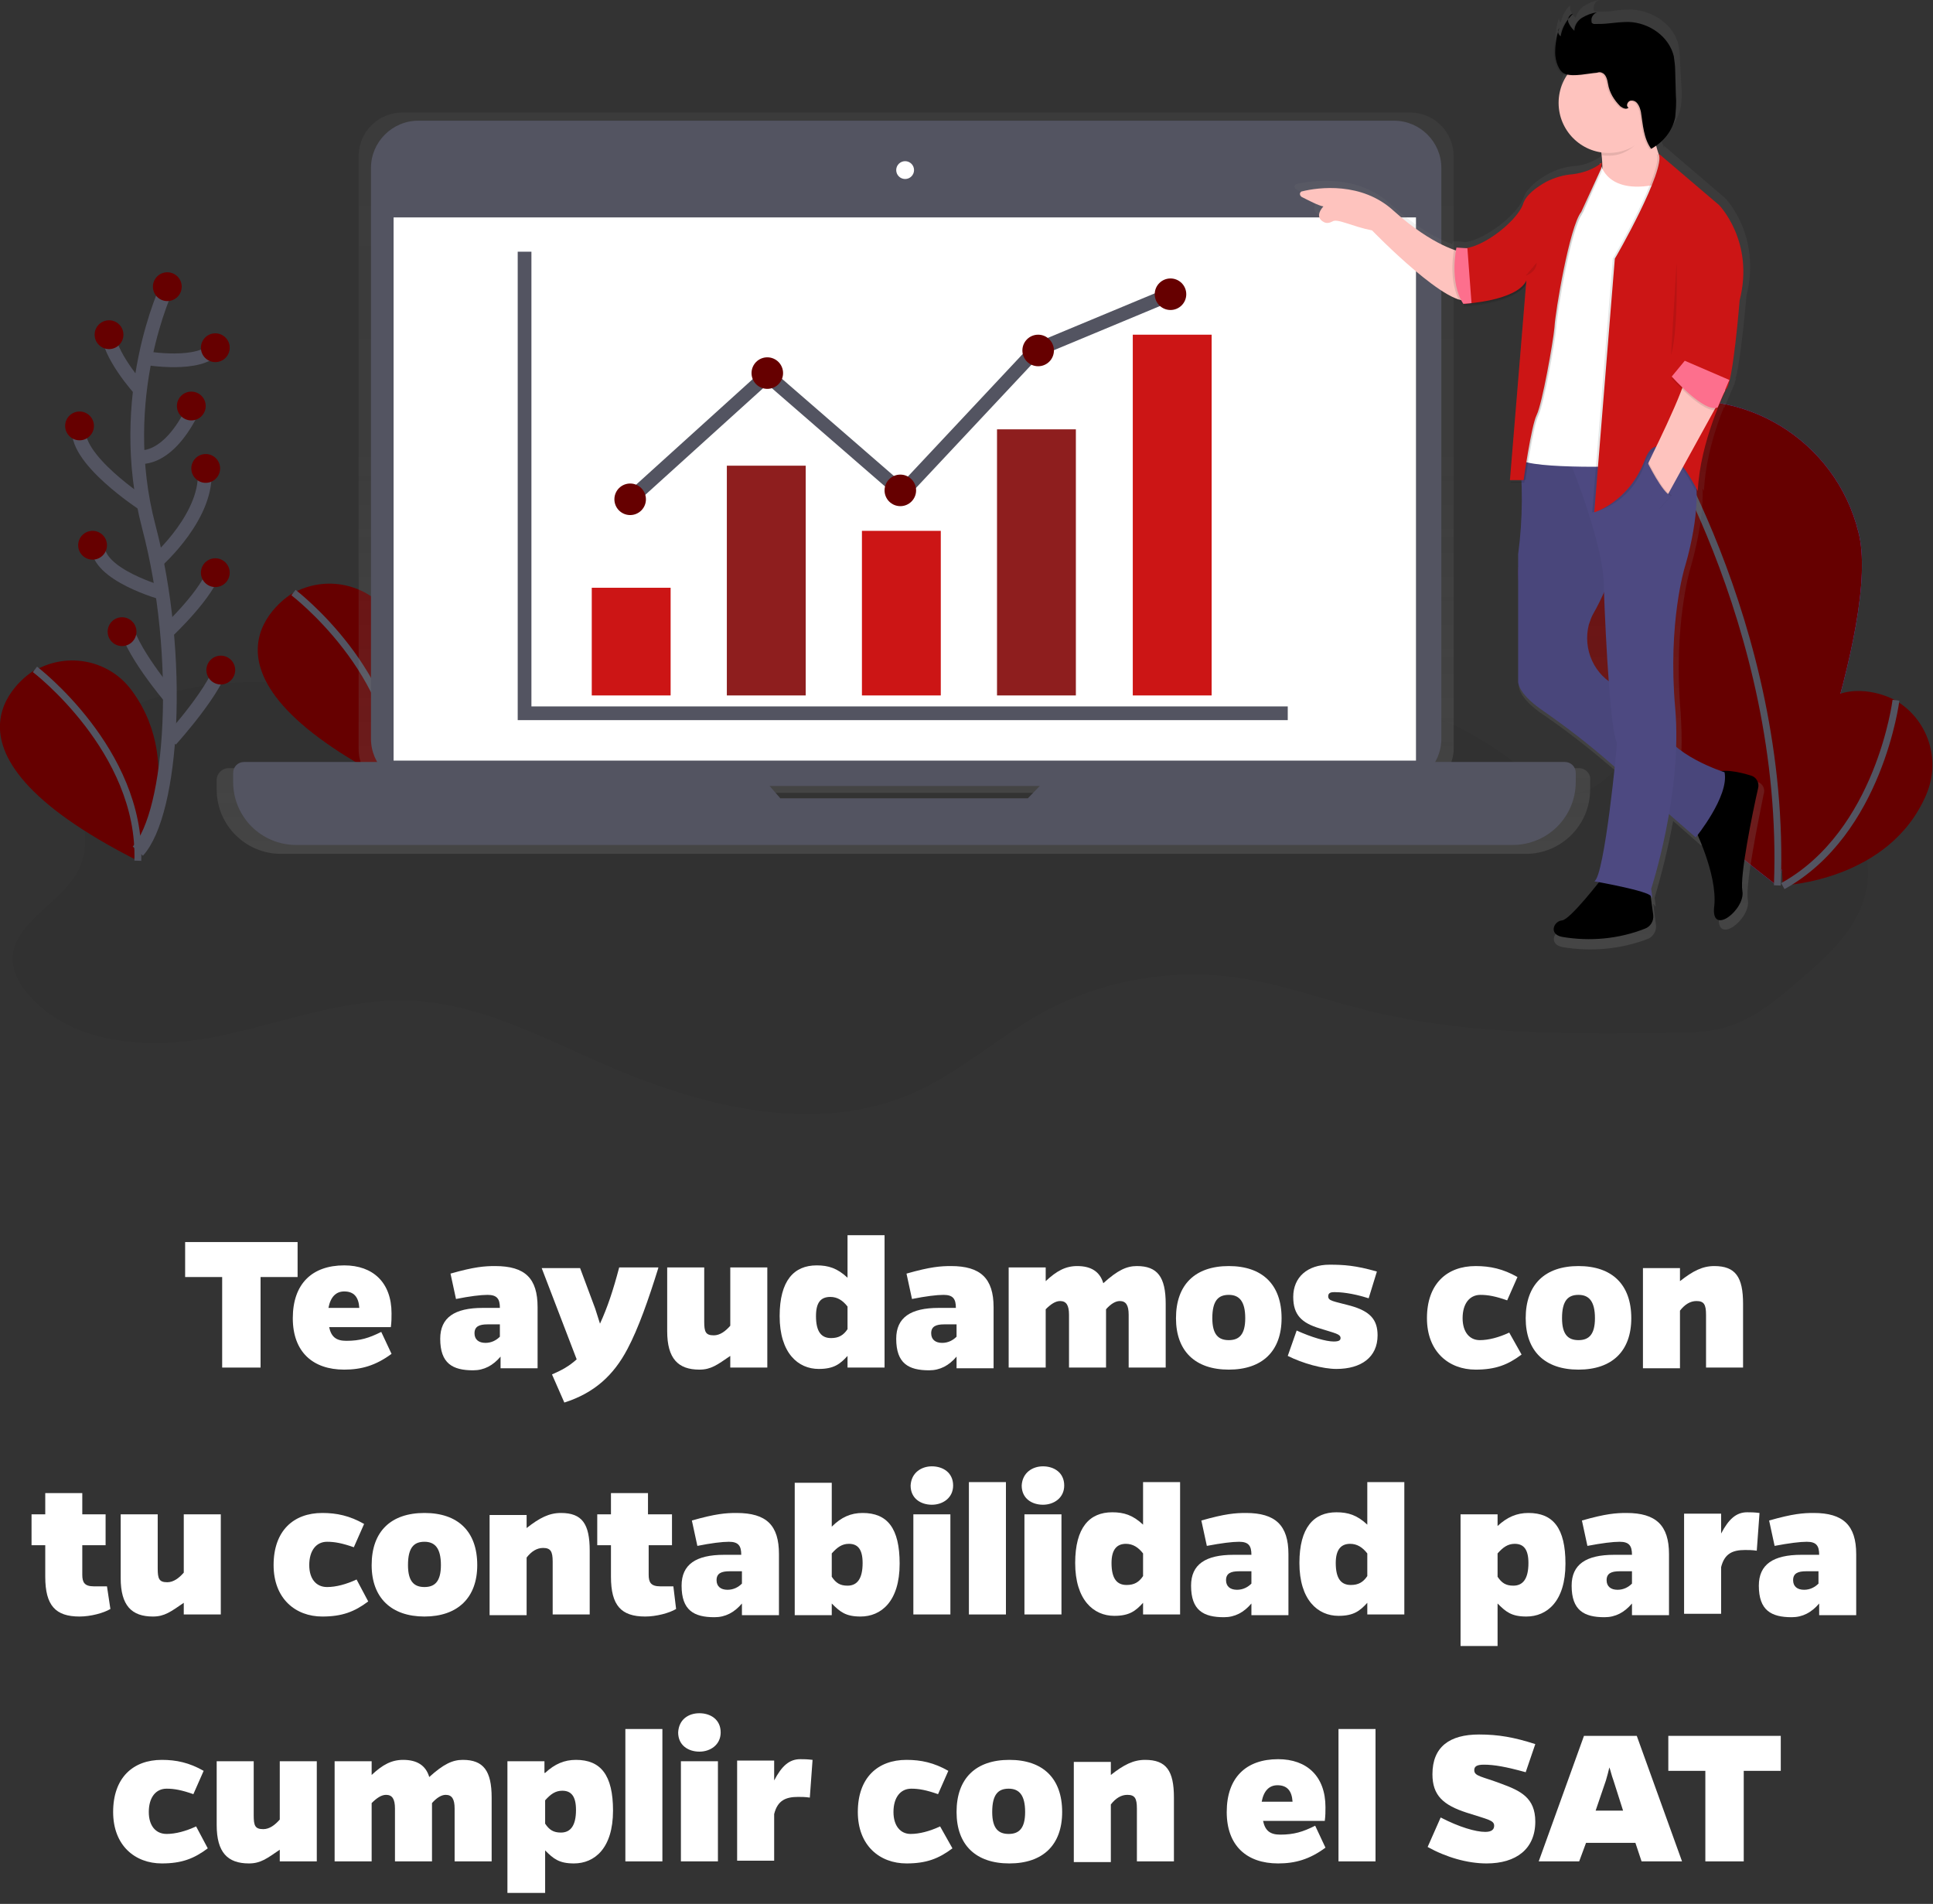 <?xml version="1.0" encoding="utf-8"?>
<!-- Generator: Adobe Illustrator 22.0.1, SVG Export Plug-In . SVG Version: 6.00 Build 0)  -->
<svg version="1.1" id="Layer_1" xmlns="http://www.w3.org/2000/svg" xmlns:xlink="http://www.w3.org/1999/xlink" x="0px" y="0px"
	 viewBox="0 0 281.9 277.6" style="enable-background:new 0 0 281.9 277.6;" xml:space="preserve">
<rect x="0" y="0" width="281.9" height="277.6" fill="#333333" stroke="none"/>
<style type="text/css">
	.st0{fill:#FFFFFF;}
	.st1{opacity:5.000000e-02;enable-background:new    ;}
	.st2{fill:#660000;}
	.st3{fill:none;stroke:#535461;stroke-miterlimit:10;}
	.st4{fill:#6C63FF;}
	.st5{fill:url(#SVGID_1_);}
	.st6{fill:#535461;}
	.st7{fill:none;stroke:#535461;stroke-width:2;stroke-miterlimit:10;}
	.st8{fill:#CC1515;}
	.st9{fill:#8E1E1E;}
	.st10{fill:url(#SVGID_2_);}
	.st11{fill:#FEC3BE;}
	.st12{fill:#4D4981;}
	.st13{opacity:0.1;enable-background:new    ;}
	.st14{fill:#FD6F8D;}
</style>
<g>
	<path class="st0" d="M38,186.2v13.2h-5.6v-13.2H27v-5.1h16.4v5.1H38z"/>
	<path class="st0" d="M57.1,197.4c-2.3,1.7-4.4,2.3-6.9,2.3c-4.6,0-7.5-2.6-7.5-7.5c0-5,2.8-7.7,7.5-7.7c4.2,0,6.9,2.5,6.9,7
		c0,0.7,0,1.2-0.1,2h-9c0.3,1.4,1,2,2.5,2c2,0,3.3-0.4,5.1-1.3L57.1,197.4z M52.4,190.7c-0.1-1.6-0.8-2.4-2.2-2.4
		c-1.2,0-2,0.8-2.3,2.4H52.4z"/>
	<path class="st0" d="M65.7,185.7c3.5-1,5-1.1,6.5-1.1c4.4,0,6.2,1.8,6.2,6v8.9h-5.4v-1.7c-1.1,1.3-2.4,2-4,2c-3,0-4.8-1-4.8-4.6
		c0-3.1,2.1-4.5,6.2-4.5h2.5c0-1.3-0.4-1.9-1.8-1.9c-1,0-2.6,0.2-4.6,0.6L65.7,185.7z M71.1,193.1c-1.2,0-1.9,0.3-1.9,1.3
		c0,0.9,0.6,1.4,1.6,1.4c0.9,0,1.6-0.4,2.1-0.9v-1.8H71.1z"/>
	<path class="st0" d="M96,184.9c-1.4,4.5-2.9,8.8-4.5,11.8c-2,3.8-4.8,6.4-9.2,7.8l-1.8-4.1c1.4-0.6,2.5-1.2,3.6-2.2L79,184.9h5.6
		l2.2,5.9l0.7,2.2c1.1-2.4,1.9-4.8,2.8-8.2H96z"/>
	<path class="st0" d="M106.5,199.4v-1.7c-1.9,1.3-2.8,2-4.5,2c-3.1,0-4.7-1.6-4.7-5.6v-9.3h5.4v7.9c0,1.5,0.2,2,1.4,2
		c0.9,0,1.7-0.6,2.4-1.4v-8.5h5.4v14.6H106.5z"/>
	<path class="st0" d="M123.6,199.4v-1.7c-1.1,1.2-2,1.9-4.2,1.9c-3,0-5.7-2.3-5.7-7.7c0-5.2,2.1-7.4,5.4-7.4c1.7,0,3,0.4,4.5,1.8
		v-6.2h5.4v19.3H123.6z M123.6,190.5c-0.7-0.9-1.5-1.4-2.5-1.4c-1.4,0-2.1,0.8-2.1,2.8c0,2.3,0.8,3.2,2.2,3.2c1.1,0,1.8-0.4,2.4-1.3
		V190.5z"/>
	<path class="st0" d="M132.2,185.7c3.5-1,5-1.1,6.5-1.1c4.3,0,6.2,1.8,6.2,6v8.9h-5.4v-1.7c-1.1,1.3-2.4,2-4,2c-3,0-4.8-1-4.8-4.6
		c0-3.1,2.1-4.5,6.2-4.5h2.5c0-1.3-0.4-1.9-1.8-1.9c-1,0-2.6,0.2-4.6,0.6L132.2,185.7z M137.7,193.1c-1.2,0-1.9,0.3-1.9,1.3
		c0,0.9,0.6,1.4,1.6,1.4c0.9,0,1.6-0.4,2.1-0.9v-1.8H137.7z"/>
	<path class="st0" d="M152.5,186.8c1.6-1.5,2.9-2.2,4.6-2.2c2,0,3.3,0.8,3.8,2.5c2.1-1.9,3.4-2.5,4.9-2.5c3,0,4.2,1.6,4.2,5.5v9.3
		h-5.4v-7.7c0-1.4-0.4-2-1.3-2c-0.6,0-1.3,0.4-2,1.2v8.5h-5.4v-7.7c0-1.4-0.4-2-1.3-2c-0.7,0-1.4,0.5-2.1,1.2v8.5h-5.4v-14.6h5.4
		V186.8z"/>
	<path class="st0" d="M186.9,192.2c0,4.8-2.8,7.5-7.7,7.5s-7.7-2.7-7.7-7.5c0-4.9,2.8-7.6,7.7-7.6S186.9,187.3,186.9,192.2z
		 M181.6,192.2c0-2.5-0.9-3.4-2.4-3.4s-2.4,0.8-2.4,3.4c0,2.4,0.9,3.2,2.4,3.2C180.7,195.4,181.6,194.6,181.6,192.2z"/>
	<path class="st0" d="M199.6,189.3c-2.5-0.8-4.2-0.9-5-0.9c-0.5,0-0.9,0.1-0.9,0.6c0,0.7,0.7,0.7,3.3,1.4c2.8,0.8,3.9,2,3.9,4.3
		c0,3.2-2.4,4.9-6,4.9c-2,0-4.9-0.8-7.1-1.9l1.3-3.7c2.2,1,4.3,1.6,5.4,1.6c0.8,0,1-0.2,1-0.5c0-0.6-0.8-0.7-3-1.4
		c-2.7-0.8-3.9-2-3.9-4.6c0-2.9,2.1-4.7,5.3-4.7c2,0,3.8,0.1,6.9,1L199.6,189.3z"/>
	<path class="st0" d="M221.9,197.5c-2,1.5-3.8,2.2-6.7,2.2c-3.9,0-7.1-2.6-7.1-7.5c0-5,2.9-7.6,7.1-7.6c2.1,0,4,0.4,6.1,1.6
		l-1.5,3.4c-1.7-0.6-2.8-0.8-3.9-0.8c-1.6,0-2.6,1.3-2.6,3.4c0,2,1,3.2,2.5,3.2c1.3,0,2.8-0.4,4.3-1.1L221.9,197.5z"/>
	<path class="st0" d="M237.9,192.2c0,4.8-2.8,7.5-7.7,7.5s-7.7-2.7-7.7-7.5c0-4.9,2.8-7.6,7.7-7.6S237.9,187.3,237.9,192.2z
		 M232.6,192.2c0-2.5-0.9-3.4-2.4-3.4s-2.4,0.8-2.4,3.4c0,2.4,0.9,3.2,2.4,3.2C231.7,195.4,232.6,194.6,232.6,192.2z"/>
	<path class="st0" d="M245,186.8c1.9-1.5,3.3-2.2,5-2.2c3.1,0,4.2,1.6,4.2,5.5v9.3h-5.4v-7.7c0-1.5-0.3-2-1.4-2
		c-0.9,0-1.7,0.5-2.4,1.4v8.4h-5.4v-14.6h5.4V186.8z"/>
	<path class="st0" d="M16.1,234.6c-1,0.6-2.9,1.1-4.5,1.1c-3.5,0-5-1.6-5-5.8v-4.6h-2v-4.5h2v-3.1H12v3.1h3.4v4.5H12v4.3
		c0,1.1,0.3,1.7,1.7,1.7c0.6,0,1.2,0,1.9,0L16.1,234.6z"/>
	<path class="st0" d="M26.8,235.4v-1.7c-1.9,1.3-2.8,2-4.5,2c-3.1,0-4.7-1.6-4.7-5.6v-9.3H23v7.9c0,1.5,0.2,2,1.4,2
		c0.9,0,1.7-0.6,2.4-1.4v-8.5h5.4v14.6H26.8z"/>
	<path class="st0" d="M53.7,233.5c-2,1.5-3.8,2.2-6.7,2.2c-3.9,0-7.1-2.6-7.1-7.5c0-5,2.9-7.6,7.1-7.6c2.1,0,4,0.4,6.1,1.6l-1.5,3.4
		c-1.7-0.6-2.8-0.8-3.9-0.8c-1.6,0-2.6,1.3-2.6,3.4c0,2,1,3.2,2.6,3.2c1.3,0,2.8-0.4,4.3-1.1L53.7,233.5z"/>
	<path class="st0" d="M69.6,228.2c0,4.8-2.9,7.5-7.7,7.5c-4.8,0-7.7-2.7-7.7-7.5c0-4.9,2.8-7.6,7.7-7.6
		C66.8,220.6,69.6,223.3,69.6,228.2z M64.3,228.2c0-2.5-0.9-3.4-2.4-3.4s-2.4,0.8-2.4,3.4c0,2.4,0.9,3.2,2.4,3.2
		C63.4,231.4,64.3,230.6,64.3,228.2z"/>
	<path class="st0" d="M76.8,222.8c1.9-1.5,3.3-2.2,5-2.2c3.1,0,4.2,1.6,4.2,5.5v9.3h-5.4v-7.7c0-1.5-0.3-2-1.4-2
		c-0.9,0-1.7,0.5-2.4,1.4v8.4h-5.4v-14.6h5.4V222.8z"/>
	<path class="st0" d="M98.6,234.6c-1,0.6-2.9,1.1-4.5,1.1c-3.5,0-5-1.6-5-5.8v-4.6h-2v-4.5h2v-3.1h5.4v3.1H98v4.5h-3.4v4.3
		c0,1.1,0.3,1.7,1.7,1.7c0.6,0,1.2,0,1.9,0L98.6,234.6z"/>
	<path class="st0" d="M100.9,221.7c3.5-1,5-1.1,6.5-1.1c4.4,0,6.2,1.8,6.2,6v8.9h-5.4v-1.7c-1.1,1.3-2.4,2-4,2c-3,0-4.8-1-4.8-4.6
		c0-3.1,2.1-4.5,6.2-4.5h2.5c0-1.3-0.4-1.9-1.8-1.9c-1,0-2.6,0.2-4.6,0.6L100.9,221.7z M106.4,229.1c-1.2,0-1.9,0.3-1.9,1.3
		c0,0.9,0.6,1.4,1.6,1.4c0.9,0,1.6-0.4,2.1-0.9v-1.8H106.4z"/>
	<path class="st0" d="M121.3,222.6c1.4-1.4,2.8-2,4.5-2c3.6,0,5.4,2.2,5.4,7.4c0,5.5-2.7,7.7-5.7,7.7c-2.2,0-3-0.7-4.2-1.9v1.7h-5.4
		v-19.3h5.4V222.6z M121.3,229.9c0.6,0.9,1.2,1.3,2.3,1.3c1.4,0,2.2-1,2.2-3.3c0-2-0.7-2.8-2-2.8c-1,0-1.7,0.5-2.5,1.4V229.9z"/>
	<path class="st0" d="M135.9,213.8c1.6,0,3.1,0.9,3.1,2.8c0,1.8-1.5,2.8-3.1,2.8s-3.1-0.9-3.1-2.8
		C132.9,214.7,134.4,213.8,135.9,213.8z M133.2,235.4v-14.6h5.4v14.6H133.2z"/>
	<path class="st0" d="M141.3,235.4v-19.3h5.4v19.3H141.3z"/>
	<path class="st0" d="M152.1,213.8c1.6,0,3.1,0.9,3.1,2.8c0,1.8-1.5,2.8-3.1,2.8s-3.1-0.9-3.1-2.8
		C149.1,214.7,150.6,213.8,152.1,213.8z M149.4,235.4v-14.6h5.4v14.6H149.4z"/>
	<path class="st0" d="M166.7,235.4v-1.7c-1.1,1.2-2,1.9-4.2,1.9c-3,0-5.7-2.3-5.7-7.7c0-5.2,2.1-7.4,5.4-7.4c1.7,0,3,0.4,4.5,1.8
		v-6.2h5.4v19.3H166.7z M166.7,226.5c-0.7-0.9-1.5-1.4-2.5-1.4c-1.3,0-2.1,0.8-2.1,2.8c0,2.3,0.8,3.2,2.2,3.2c1.1,0,1.8-0.4,2.4-1.3
		V226.5z"/>
	<path class="st0" d="M175.2,221.7c3.5-1,5-1.1,6.5-1.1c4.3,0,6.2,1.8,6.2,6v8.9h-5.4v-1.7c-1.1,1.3-2.4,2-4,2c-3,0-4.8-1-4.8-4.6
		c0-3.1,2.1-4.5,6.2-4.5h2.6c0-1.3-0.4-1.9-1.8-1.9c-1,0-2.6,0.2-4.7,0.6L175.2,221.7z M180.7,229.1c-1.2,0-1.9,0.3-1.9,1.3
		c0,0.9,0.6,1.4,1.6,1.4c0.9,0,1.6-0.4,2.1-0.9v-1.8H180.7z"/>
	<path class="st0" d="M199.4,235.4v-1.7c-1.1,1.2-2,1.9-4.2,1.9c-3,0-5.7-2.3-5.7-7.7c0-5.2,2.1-7.4,5.4-7.4c1.7,0,3,0.4,4.5,1.8
		v-6.2h5.4v19.3H199.4z M199.4,226.5c-0.7-0.9-1.5-1.4-2.5-1.4c-1.3,0-2.1,0.8-2.1,2.8c0,2.3,0.8,3.2,2.2,3.2c1.1,0,1.8-0.4,2.4-1.3
		V226.5z"/>
	<path class="st0" d="M218.4,222.5c1.4-1.3,2.8-1.9,4.5-1.9c3.6,0,5.4,2.2,5.4,7.4c0,5.5-2.7,7.7-5.7,7.7c-2.2,0-3-0.7-4.2-1.9v6.2
		H213v-19.2h5.4V222.5z M218.4,229.9c0.6,0.9,1.2,1.3,2.3,1.3c1.4,0,2.2-1,2.2-3.3c0-2-0.7-2.8-2-2.8c-1,0-1.7,0.5-2.5,1.4V229.9z"
		/>
	<path class="st0" d="M230.7,221.7c3.5-1,5-1.1,6.5-1.1c4.3,0,6.2,1.8,6.2,6v8.9H238v-1.7c-1.1,1.3-2.4,2-4,2c-3,0-4.8-1-4.8-4.6
		c0-3.1,2.1-4.5,6.2-4.5h2.6c0-1.3-0.4-1.9-1.8-1.9c-1,0-2.6,0.2-4.7,0.6L230.7,221.7z M236.2,229.1c-1.2,0-1.9,0.3-1.9,1.3
		c0,0.9,0.6,1.4,1.6,1.4c0.9,0,1.6-0.4,2.1-0.9v-1.8H236.2z"/>
	<path class="st0" d="M251,223.6c1.1-2.1,2.2-3.1,3.8-3.1c0.5,0,1,0,1.8,0.1l-0.4,5.5c-0.7-0.1-1.2-0.1-1.7-0.1
		c-1.8,0-3,0.5-3.5,2.5v6.8h-5.4v-14.6h5.4V223.6z"/>
	<path class="st0" d="M258,221.7c3.5-1,5-1.1,6.5-1.1c4.3,0,6.2,1.8,6.2,6v8.9h-5.4v-1.7c-1.1,1.3-2.4,2-4,2c-3,0-4.8-1-4.8-4.6
		c0-3.1,2.1-4.5,6.2-4.5h2.6c0-1.3-0.4-1.9-1.8-1.9c-1,0-2.6,0.2-4.7,0.6L258,221.7z M263.4,229.1c-1.2,0-1.9,0.3-1.9,1.3
		c0,0.9,0.6,1.4,1.6,1.4c0.9,0,1.6-0.4,2.1-0.9v-1.8H263.4z"/>
	<path class="st0" d="M30.3,269.5c-2,1.5-3.8,2.2-6.7,2.2c-3.9,0-7.1-2.6-7.1-7.5c0-5,2.9-7.6,7.1-7.6c2.1,0,4,0.4,6.1,1.6l-1.5,3.4
		c-1.7-0.6-2.8-0.8-3.9-0.8c-1.6,0-2.6,1.3-2.6,3.4c0,2,1,3.2,2.6,3.2c1.3,0,2.8-0.4,4.3-1.1L30.3,269.5z"/>
	<path class="st0" d="M40.8,271.4v-1.7c-1.9,1.3-2.8,2-4.5,2c-3.1,0-4.7-1.6-4.7-5.6v-9.3H37v7.9c0,1.5,0.2,2,1.4,2
		c0.9,0,1.7-0.6,2.4-1.4v-8.5h5.4v14.6H40.8z"/>
	<path class="st0" d="M54.2,258.8c1.6-1.5,2.9-2.2,4.6-2.2c2,0,3.3,0.8,3.8,2.5c2.1-1.9,3.4-2.5,4.9-2.5c3,0,4.2,1.6,4.2,5.5v9.3
		h-5.4v-7.7c0-1.4-0.4-2-1.3-2c-0.6,0-1.3,0.4-2,1.2v8.5h-5.4v-7.7c0-1.4-0.4-2-1.3-2c-0.7,0-1.4,0.5-2.1,1.2v8.5h-5.4v-14.6h5.4
		V258.8z"/>
	<path class="st0" d="M79.5,258.5c1.4-1.3,2.8-1.9,4.5-1.9c3.6,0,5.4,2.2,5.4,7.4c0,5.5-2.7,7.7-5.7,7.7c-2.2,0-3-0.7-4.2-1.9v6.2
		H74v-19.2h5.4V258.5z M79.5,265.9c0.6,0.9,1.2,1.3,2.3,1.3c1.4,0,2.2-1,2.2-3.3c0-2-0.7-2.8-2-2.8c-1,0-1.7,0.5-2.5,1.4V265.9z"/>
	<path class="st0" d="M91.2,271.4v-19.3h5.4v19.3H91.2z"/>
	<path class="st0" d="M102,249.8c1.6,0,3.1,0.9,3.1,2.8c0,1.8-1.5,2.8-3.1,2.8s-3.1-0.9-3.1-2.8C99,250.7,100.4,249.8,102,249.8z
		 M99.3,271.4v-14.6h5.4v14.6H99.3z"/>
	<path class="st0" d="M112.9,259.6c1.1-2.1,2.2-3.1,3.8-3.1c0.5,0,1,0,1.8,0.1l-0.4,5.5c-0.7-0.1-1.2-0.1-1.7-0.1
		c-1.8,0-3,0.5-3.5,2.5v6.8h-5.4v-14.6h5.4V259.6z"/>
	<path class="st0" d="M138.9,269.5c-2,1.5-3.8,2.2-6.7,2.2c-3.9,0-7.1-2.6-7.1-7.5c0-5,2.9-7.6,7.1-7.6c2.1,0,4,0.4,6.1,1.6
		l-1.5,3.4c-1.7-0.6-2.8-0.8-3.9-0.8c-1.6,0-2.6,1.3-2.6,3.4c0,2,1,3.2,2.5,3.2c1.3,0,2.8-0.4,4.3-1.1L138.9,269.5z"/>
	<path class="st0" d="M154.9,264.2c0,4.8-2.8,7.5-7.7,7.5s-7.7-2.7-7.7-7.5c0-4.9,2.8-7.6,7.7-7.6S154.9,259.3,154.9,264.2z
		 M149.5,264.2c0-2.5-0.9-3.4-2.4-3.4s-2.4,0.8-2.4,3.4c0,2.4,0.9,3.2,2.4,3.2C148.6,267.4,149.5,266.6,149.5,264.2z"/>
	<path class="st0" d="M162,258.8c1.9-1.5,3.3-2.2,5-2.2c3.1,0,4.2,1.6,4.2,5.5v9.3h-5.4v-7.7c0-1.5-0.3-2-1.4-2
		c-0.9,0-1.7,0.5-2.4,1.4v8.4h-5.4v-14.6h5.4V258.8z"/>
	<path class="st0" d="M193.3,269.4c-2.3,1.7-4.4,2.3-6.9,2.3c-4.6,0-7.5-2.6-7.5-7.5c0-5,2.8-7.7,7.5-7.7c4.2,0,6.9,2.5,6.9,7
		c0,0.7,0,1.2-0.1,2h-9c0.3,1.4,1,2,2.5,2c2,0,3.3-0.4,5.1-1.3L193.3,269.4z M188.5,262.7c-0.1-1.6-0.8-2.4-2.2-2.4
		c-1.2,0-2,0.8-2.3,2.4H188.5z"/>
	<path class="st0" d="M195.2,271.4v-19.3h5.4v19.3H195.2z"/>
	<path class="st0" d="M222.5,258.4c-2.9-0.8-4.6-1.1-6.1-1.1c-1.1,0-1.4,0.3-1.4,0.8c0,0.9,1.1,0.9,4,2c2.7,1,4.9,2,4.9,5.5
		c0,4-2.8,6.1-7.1,6.1c-2.8,0-5.9-0.9-8.6-2.4l1.9-4.3c2.7,1.4,5.1,2.1,6.5,2.1c1,0,1.3-0.4,1.3-0.9c0-0.8-0.9-0.9-4-1.9
		c-3.4-1.1-5-2.5-5-5.6c0-4,2.5-5.8,6.8-5.8c2.8,0,5.1,0.4,8.2,1.4L222.5,258.4z"/>
	<path class="st0" d="M230.3,271.4h-5.9l6.6-18.3h7.7l6.6,18.3h-5.9l-0.9-2.7h-7.2L230.3,271.4z M235.3,259.6
		c-0.3-0.8-0.4-1.4-0.6-1.9c-0.1,0.5-0.3,1.2-0.5,1.9l-1.5,4.4h4L235.3,259.6z"/>
	<path class="st0" d="M254.3,258.2v13.2h-5.6v-13.2h-5.4v-5.1h16.4v5.1H254.3z"/>
</g>
<g>
	<path class="st1" d="M69.9,106.4c-17-5.9-36.5-10.9-52.5-2.4c-2,1.1-4,2.4-5.1,4.4c-2.9,5.3,1.7,12.1-0.5,17.7
		c-2.2,5.6-10.6,8.4-9.9,14.4c0.2,1.6,1,3,2,4.2c6.2,7.6,17.7,8.4,27.3,6.5c9.7-1.9,19.1-5.8,29-5.3c9.5,0.5,18.2,5,26.8,8.8
		c14.6,6.5,31.7,11.1,46.3,4.6c6.7-3,12.2-8,18.6-11.6c8.6-4.7,18.5-6.5,28.3-5.2c6.5,0.9,12.7,3.2,19.1,4.8
		c14.4,3.6,29.5,3.5,44.4,3.3c2.8,0,5.6-0.1,8.2-0.9c3.9-1.2,7.2-3.9,10.3-6.6c4.1-3.5,8.4-7.3,9.8-12.6c1.6-6.2-1.7-12.8-6.5-17
		c-4.8-4.2-10.9-6.5-16.9-8.7c-1.5-0.5-3.1-1.1-4.6-0.7c-1,0.3-1.8,0.9-2.6,1.6c-4.2,4.1-7.8,11-13.6,9.9c-2.1-0.4-3.8-1.8-5.4-3.2
		c-8.7-7.1-20.5-12.6-31-8.6c-7.7,2.9-13.2,10.2-21,12.8c-5.6,1.8-11.6,1-17.5,1.4c-8.5,0.5-16.8,3.5-25.3,3.3
		c-21.7-0.5-39.8-21.2-61.5-19.3c-1.7,0.2-3.5,0.5-4.6,1.9"/>
	<path class="st2" d="M42.5,86.6c0,0-18.1,10.9,15.2,27.7c0,0,7.3-13.6-0.8-24.7c-3.3-4.5-9.4-5.8-14.2-3.1L42.5,86.6z"/>
	<path class="st3" d="M42.8,86.4c0,0,15.5,11.8,15,27.9"/>
	<path class="st4" d="M271,77.5C274.6,90.9,259,129,259,129s-32.8-24.9-36.5-38.2c-4-13.3,3.6-27.3,16.9-31.3
		c13.3-4,27.3,3.6,31.3,16.9C270.8,76.8,270.9,77.2,271,77.5L271,77.5z"/>
	<path class="st2" d="M271,77.5C274.6,90.9,259,129,259,129s-32.8-24.9-36.5-38.2c-4-13.3,3.6-27.3,16.9-31.3
		c13.3-4,27.3,3.6,31.3,16.9C270.8,76.8,270.9,77.2,271,77.5L271,77.5z"/>
	<path class="st3" d="M240.3,60c0,0,20.4,30.9,18.9,69.1"/>
	<path class="st2" d="M276.2,102c0,0-18.5-10.1-16.2,27.1c0,0,15.5-0.6,20.9-13.2c2.2-5.1,0.3-11-4.5-13.8L276.2,102z"/>
	<path class="st3" d="M276.5,102.1c0,0-2.4,19.3-16.5,27.1"/>
	<path class="st2" d="M4.9,97.8c0,0-18.1,10.9,15.2,27.7c0,0,7.3-13.6-0.8-24.7C16.1,96.3,10,95,5.2,97.7L4.9,97.8z"/>
	<path class="st3" d="M5.1,97.6c0,0,15.5,11.8,15,27.9"/>
	
		<linearGradient id="SVGID_1_" gradientUnits="userSpaceOnUse" x1="254.809" y1="247.325" x2="254.809" y2="355.4" gradientTransform="matrix(1 0 0 -1 -123 371.798)">
		<stop  offset="0" style="stop-color:#808080;stop-opacity:0.25"/>
		<stop  offset="0.54" style="stop-color:#808080;stop-opacity:0.12"/>
		<stop  offset="1" style="stop-color:#808080;stop-opacity:0.1"/>
	</linearGradient>
	<path class="st5" d="M230.3,112h-19c0.4-0.9,0.7-1.8,0.7-2.8V22.8c0-3.5-2.8-6.4-6.4-6.4l0,0H58.7c-3.5,0-6.4,2.8-6.4,6.4l0,0v86.4
		c0,1,0.2,1.9,0.7,2.8H33.3c-0.9,0-1.7,0.8-1.7,1.7c0,0,0,0,0,0v1.4c0,5.2,4.2,9.4,9.4,9.4l0,0h181.5c5.2,0,9.4-4.2,9.4-9.4l0,0
		v-1.4C232,112.8,231.2,112,230.3,112C230.3,112,230.3,112,230.3,112z M113.3,117.4l-1.6-1.8h40.4l-1.8,1.8L113.3,117.4z"/>
	<path class="st6" d="M61,17.6h142.3c3.8,0,6.9,3.1,6.9,6.9v83.2c0,3.8-3.1,6.9-6.9,6.9H61c-3.8,0-6.9-3.1-6.9-6.9V24.5
		C54.1,20.7,57.2,17.6,61,17.6z"/>
	<rect x="57.4" y="31.7" class="st0" width="149.1" height="79.2"/>
	<circle class="st0" cx="132" cy="24.8" r="1.3"/>
	<path class="st6" d="M155,111.1l-5.1,5.3h-36.1l-4.6-5.3H35.6c-0.9,0-1.6,0.7-1.6,1.6v1.3c0,5.1,4.1,9.2,9.2,9.2h177.4
		c5.1,0,9.2-4.1,9.2-9.2v-1.3c0-0.9-0.7-1.6-1.6-1.6H155z"/>
	<polyline class="st7" points="76.5,36.7 76.5,104 187.8,104 	"/>
	<rect x="86.3" y="85.7" class="st8" width="11.5" height="15.7"/>
	<rect x="106" y="67.9" class="st9" width="11.5" height="33.5"/>
	<rect x="125.7" y="77.4" class="st8" width="11.5" height="24"/>
	<rect x="145.4" y="62.6" class="st9" width="11.5" height="38.8"/>
	<rect x="165.2" y="48.8" class="st8" width="11.5" height="52.6"/>
	<polyline class="st7" points="91.9,72.8 111.9,54.7 131.6,71.8 151,51.1 170.7,42.9 	"/>
	<circle class="st2" cx="91.9" cy="72.8" r="2.3"/>
	<circle class="st2" cx="131.3" cy="71.5" r="2.3"/>
	<circle class="st2" cx="151.4" cy="51.1" r="2.3"/>
	<circle class="st2" cx="111.9" cy="54.4" r="2.3"/>
	<circle class="st2" cx="170.7" cy="42.9" r="2.3"/>
	
		<linearGradient id="SVGID_2_" gradientUnits="userSpaceOnUse" x1="346.158" y1="233.317" x2="346.158" y2="371.798" gradientTransform="matrix(1 0 0 -1 -123 371.798)">
		<stop  offset="0" style="stop-color:#808080;stop-opacity:0.25"/>
		<stop  offset="0.54" style="stop-color:#808080;stop-opacity:0.12"/>
		<stop  offset="1" style="stop-color:#808080;stop-opacity:0.1"/>
	</linearGradient>
	<path class="st10" d="M256.3,114c-1.2-0.4-3-0.9-4.4-0.7c-1.4-0.5-4.5-1.8-6.7-3.7c0.1-1.9,0-3.8-0.1-5.7c-1.1-12.7,1.4-21,1.4-21
		s2-6.4,1.8-11.7c0.1,0.2,0.2,0.4,0.2,0.4c0.2-4.6,1.7-9.3,2.9-12.2c0,0,0.1,0,0.1,0l1.3-3.1c0.1-0.2,0.2-0.4,0.2-0.6l0.2-0.5
		l-0.1,0c0-0.1,0-0.2,0.1-0.3l0,0c0.8-3.5,1.5-11.8,1.5-11.8c2.2-8.8-3.1-14.2-3.1-14.2l-9-7.7c0,0.1,0.1,0.2,0.1,0.3l-0.1-0.1
		c-0.1-0.4-0.3-0.8-0.4-1.3c0.3-0.2,0.6-0.5,0.9-0.8c1-1,1.7-2.2,2-3.6c0.2-1.1,0.2-2.2,0.1-3.3L245,8.8c0-0.7-0.1-1.5-0.2-2.2
		c-0.7-3-3.7-5-6.7-5.2c-1,0-1.9,0-2.9,0.2c-0.8,0.1-1.6,0.1-2.4,0.1c-0.1,0-0.2,0-0.3-0.1c-0.1-0.1-0.1-0.2-0.1-0.3
		c0-0.3,0.1-0.7,0.3-1c0.1-0.1,0.3-0.2,0.4-0.2l-0.2,0.1c0.1-0.1,0.2-0.1,0.4-0.2c-0.8,0.1-1.5,0.4-2.2,0.8
		c-0.2,0.1-0.4,0.3-0.5,0.4c-0.4,0.4-0.7,0.9-0.8,1.4c-0.4-0.3-0.6-0.7-0.8-1.2c0-0.2,0-0.4,0-0.6c-0.1,0.1-0.1,0.1-0.2,0.2
		c0,0,0,0,0-0.1c-0.6,0.7-1,1.5-1.2,2.4c-0.2-0.2-0.2-0.4-0.2-0.7c0,0.1-0.1,0.3-0.1,0.4c0-0.1,0-0.2,0-0.3
		c-0.3,1.1-0.5,2.2-0.5,3.3c0,1.1,0.5,2.9,1.7,3.3c0.1,0,0.1,0,0.2,0.1c-2.2,3.5-1.2,8.1,2.3,10.4c0.9,0.6,1.8,0.9,2.8,1.1
		c0,0.1,0,0.3,0.1,0.4h0c0,0.3,0.1,0.6,0.1,1c-0.3,0.3-0.6,0.6-1,0.8c-1,0.6-2.1,1-3.3,1.1c-1.4,0.1-2.7,0.5-4,1.2
		c-1.4,0.8-3,2-3.5,3.4c-0.8,2.4-5.4,6-8.4,6.5l-1.1-0.1l-0.1,0v0l-0.3,0h0h-0.1v0l-0.3,0c0,0,0,0.1-0.1,0.4c-1.5-0.5-4.8-2-9.1-5.9
		c-4.7-4.3-11.1-3.4-13.6-2.9c-0.2,0.1-0.4,0.3-0.3,0.5c0,0.1,0.1,0.2,0.2,0.3c1,0.5,2.5,1.3,3.3,1.4c0,0-1.5,1.5,0.1,2.4
		c0.4,0.2,0.8,0.1,1.2-0.1c0.8-0.6,2.9,0.7,6,1.4c0,0,8.7,9,13,10.3c0.1,0.2,0.2,0.4,0.3,0.6l0.3,0v0h0.1l0,0.3c0,0,6.7-0.4,8.9-2.8
		c0.2-0.1,0.3-0.3,0.4-0.5l-2.3,29.3h0l0,0.3h1.7c0.1,3.6,0,7.2-0.5,10.8V100c0,0-0.1,1.7,3.4,4.1c3.7,2.5,7.2,5.3,10.6,8.2l0.4,0.4
		c-0.6,5.8-2,16.7-3.1,17.1l0.7,0.1c-1.2,1.5-4.5,5.6-5.6,5.7c-1.3,0.1-2.1,2.1,0,2.5c4.2,0.7,8.5,0.3,12.4-1.2
		c0.8-0.3,1.3-1.2,1.2-2l-0.4-3.1c0.1,0,0.1,0.1,0.2,0.2c0.3,0.8,0-1.1,0-1.1c1.1-3.7,2-7.4,2.7-11.2l4.1,3.6c0,0,0.1-0.1,0.2-0.3
		c1,2.3,2.8,7,2.4,10.4c-0.6,4.7,4.7,0.6,4.2-2.2c-0.4-2.3,1.6-11.8,2.3-15.4C257.5,115,257,114.2,256.3,114z"/>
	<path class="st11" d="M213,36.7c0,0-3.9-0.7-9.8-6c-4.6-4.2-10.9-3.4-13.3-2.8c-0.2,0-0.4,0.3-0.3,0.5c0,0.1,0.1,0.2,0.2,0.3
		c1,0.5,2.5,1.3,3.2,1.4c0,0-1.5,1.5,0.1,2.3c0.4,0.2,0.8,0.1,1.2-0.1c0.7-0.5,2.8,0.7,5.8,1.3c0,0,11.7,12.1,14.4,10L213,36.7z"/>
	<path class="st11" d="M233.2,20.3c0,0,1.1,4.6,0,7.9l4.9,0.7l4.3-2.2v-2.9c0,0-2-4.3-1.5-9.4L233.2,20.3z"/>
	<path d="M247,120.5c0,0,3.5,6.9,3,11.6c-0.6,4.6,4.6,0.5,4.1-2.2c-0.4-2.2,1.5-11.5,2.3-15c0.2-0.8-0.3-1.6-1-1.8
		c-1.6-0.5-4.4-1.2-5.7-0.2C247.6,114.3,247,120.5,247,120.5z"/>
	<path d="M233.6,128.1c0,0-4.6,6-5.8,6.1c-1.2,0.1-2,2,0,2.4c4.1,0.7,8.3,0.3,12.1-1.2c0.8-0.3,1.3-1.1,1.2-2l-0.8-5.8L233.6,128.1z
		"/>
	<path class="st12" d="M225.9,64.6l-4.4,0.6c0.6,5.2,0.6,10.4-0.1,15.6v18.6c0,0-0.1,1.6,3.3,4c3.6,2.5,7,5.1,10.3,8l12.3,10.7
		c0,0,4.9-6,4.2-9.5c0,0-8.2-2.6-9.2-6.8c-0.6-2.4-3.8-4.4-6.4-5.7c-3.4-1.6-5.1-5.4-4.2-9c0.2-0.6,0.4-1.2,0.7-1.7
		c2.2-3.8,5.3-12.4,5.3-12.4l-6-11.4L225.9,64.6z"/>
	<path class="st1" d="M225.9,64.6l-4.4,0.6c0.6,5.2,0.6,10.4-0.1,15.6v18.6c0,0-0.1,1.6,3.3,4c3.6,2.5,7,5.1,10.3,8l12.3,10.7
		c0,0,4.9-6,4.2-9.5c0,0-8.2-2.6-9.2-6.8c-0.6-2.4-3.8-4.4-6.4-5.7c-3.4-1.6-5.1-5.4-4.2-9c0.2-0.6,0.4-1.2,0.7-1.7
		c2.2-3.8,5.3-12.4,5.3-12.4l-6-11.4L225.9,64.6z"/>
	<path class="st12" d="M232.5,128.5c0,0,8,1.4,8.3,2.2c0.3,0.8,0-1.1,0-1.1s4.6-14,3.5-26.4c-1.1-12.4,1.4-20.5,1.4-20.5
		s2.9-9.2,1.2-14.5s-18.8-3-18.8-3s6,14,5.8,20.7c0,0,0.7,20.1,1.9,22.4C235.9,108.2,234,127.9,232.5,128.5z"/>
	<path class="st0" d="M233.4,23.8c0,0,0.8,5,9,2.9L237,68c0,0-15.8,0.5-15.6-1.4l3.3-25L233.4,23.8z"/>
	<path class="st13" d="M233.6,23.6c-1.1,1-2.4,1.7-3.9,1.9c-1.4,0.1-2.7,0.5-3.9,1.1c-1.4,0.8-3,1.9-3.4,3.3c-1,2.7-6.9,7.2-9.6,6.3
		l1,8.2c0,0,7.7-0.4,9.1-3.4L220.5,70h2c0,0,1.1-7.9,1.9-9.5c0.8-1.6,2.4-10.6,2.6-12.8c0.1-2.2,2.2-14.7,3.9-16.8l2.7-6.5
		L233.6,23.6z"/>
	<path class="st13" d="M233.6,24c-1.2,1-2.7,1.5-4.2,1.7c-1.4,0.1-2.7,0.5-3.9,1.2c-1.4,0.8-3,1.9-3.4,3.3c-1,2.7-6.9,7.2-9.6,6.3
		l1,8.2c0,0,7.7-0.4,9.1-3.4l-2.3,29.1h2c0,0,1.1-7.9,1.9-9.5c0.8-1.6,2.4-10.6,2.6-12.8c0.1-2.2,2.2-14.7,3.9-16.8l2.9-6.3V24z"/>
	<path class="st8" d="M233.6,23.7c-1.2,1-2.7,1.5-4.2,1.7c-1.4,0.1-2.7,0.5-3.9,1.1c-1.4,0.8-3,1.9-3.4,3.3c-1,2.7-6.9,7.2-9.6,6.3
		l1,8.2c0,0,7.7-0.4,9.1-3.4L220.2,70h2c0,0,1.1-7.9,1.9-9.5c0.8-1.6,2.4-10.6,2.6-12.8c0.1-2.2,2.2-14.7,3.9-16.8l2.9-6.3
		L233.6,23.7z"/>
	<path class="st13" d="M240.6,18.5c-0.2-1.3,0.2-2.1,0.3-3.6l-7.7,5.8c0,0,0.2,0.8,0.3,1.9c0.4,0.1,0.8,0.1,1.2,0.1
		C237.4,22.7,239.3,20.6,240.6,18.5z"/>
	<circle class="st11" cx="234.6" cy="15" r="7.3"/>
	<path class="st13" d="M226.6,7.8c0-1.2,0.2-2.5,0.6-3.6c-0.3,0.4-0.2,0.9,0.2,1.2c0.2-1.3,0.9-2.4,1.8-3.3
		c-0.5,0.1-0.8,0.7-0.7,1.2c0.2,0.5,0.5,0.9,0.9,1.3c0-0.8,0.5-1.5,1.1-1.9c0.7-0.4,1.4-0.7,2.2-0.8c-0.5,0.2-0.9,0.7-0.8,1.3
		c0,0.1,0,0.2,0.1,0.3c0.1,0,0.2,0.1,0.2,0.1c0.8,0,1.5,0,2.3-0.1c0.9-0.1,1.9-0.2,2.8-0.2c3,0.1,5.9,2.1,6.6,5
		c0.1,0.7,0.2,1.4,0.2,2.1l0.1,3.6c0.1,1.1,0,2.1-0.1,3.2c-0.4,2-1.7,3.6-3.5,4.6c-1.1-1.5-1.2-3.5-1.5-5.4
		c-0.1-0.4-0.2-0.8-0.5-1.2c-0.3-0.4-0.7-0.5-1.1-0.4c-0.4,0.2-0.6,0.8-0.2,1c-0.3,0.3-0.8,0.1-1.2-0.2c-0.9-0.9-1.6-2-1.8-3.3
		c-0.1-0.6-0.3-1.4-0.9-1.6c-0.2-0.1-0.4-0.1-0.7,0c-1.3,0.1-3.3,0.6-4.6,0.2C227.1,10.6,226.6,8.9,226.6,7.8z"/>
	<path d="M226.8,7.7c0-1.2,0.2-2.5,0.6-3.6c-0.3,0.4-0.2,0.9,0.2,1.2c0.2-1.3,0.9-2.4,1.8-3.3c-0.5,0.1-0.8,0.7-0.7,1.2
		c0.2,0.5,0.5,0.9,0.9,1.3c0-0.8,0.5-1.5,1.1-1.9c0.7-0.4,1.4-0.7,2.2-0.8c-0.5,0.2-0.9,0.7-0.8,1.3c0,0.1,0,0.2,0.1,0.3
		c0.1,0,0.2,0.1,0.2,0.1c0.8,0,1.5,0,2.3-0.1c0.9-0.1,1.9-0.2,2.8-0.2c3,0.1,5.9,2.1,6.6,5c0.1,0.7,0.2,1.4,0.2,2.1l0.1,3.6
		c0.1,1.1,0,2.1-0.1,3.2c-0.4,2-1.7,3.6-3.5,4.6c-1.1-1.5-1.2-3.5-1.5-5.4c-0.1-0.4-0.2-0.8-0.5-1.2c-0.3-0.4-0.7-0.5-1.1-0.4
		c-0.4,0.2-0.6,0.8-0.2,1c-0.3,0.3-0.8,0.1-1.2-0.2c-0.9-0.9-1.6-2-1.8-3.3c-0.1-0.6-0.3-1.4-0.9-1.6c-0.2-0.1-0.4-0.1-0.7,0
		c-1.3,0.1-3.3,0.6-4.6,0.2C227.3,10.5,226.8,8.8,226.8,7.7z"/>
	<path class="st13" d="M212.1,36.1c0,0-1.1,5,1,8.2l1.2-0.1l-0.6-8L212.1,36.1z"/>
	<path class="st14" d="M212.4,36.1c0,0-1.1,5,1,8.2l1.2-0.1l-0.6-8L212.4,36.1z"/>
	<path class="st13" d="M241.6,22.4l8.8,7.5c0,0,5.2,5.3,3,13.9c0,0-1,12.5-2,13c0,0-3.8,7.6-4.1,14.8c0,0-5.1-10.3-7.4-4
		c-2.3,6.3-7.7,7.1-7.7,7.1l3-37C235.2,37.8,242.7,24.7,241.6,22.4z"/>
	<path class="st8" d="M241.9,22.4l8.8,7.5c0,0,5.2,5.3,3,13.9c0,0-1,12.5-2,13c0,0-3.8,7.6-4.1,14.8c0,0-5.4-10.8-7.7-4.6
		s-7.4,7.7-7.4,7.7l3-37C235.5,37.8,243,24.7,241.9,22.4z"/>
	<path class="st11" d="M245.9,54.3c0,0,2.2-1.5,5.7,2.6l-8.7,15.8l-2.9-4.4C240,68.2,246.2,56,245.9,54.3z"/>
	<path class="st13" d="M243.8,55.2c0,0,4.8,5.4,6.7,4.5l1.7-4l-6.5-2.8L243.8,55.2z"/>
	<path class="st14" d="M243.8,54.9c0,0,4.8,5.4,6.7,4.5l1.7-4l-6.5-2.8L243.8,54.9z"/>
	<path class="st13" d="M240.3,67.2c0,0,2.3,4.7,3.5,5l-1.8,2l-2.6-4.9L240.3,67.2z"/>
	<path class="st12" d="M240.2,67.3c0,0,2.3,4.7,3.5,5l-1.8,2l-2.6-4.9L240.2,67.3z"/>
	<path class="st13" d="M244.5,38.3c0,0,0.3,9.8-0.8,13.5"/>
	<path class="st13" d="M222.5,40.2c0,0,1.6-0.5,1.6-1.9"/>
	<path class="st7" d="M24.4,41.8c0,0-7.7,16-2.7,35s3.5,41.7-1.6,47.3"/>
	<circle class="st2" cx="24.4" cy="41.8" r="2.1"/>
	<path class="st7" d="M21.2,52.2c0,0,8,1.4,10.2-1.5"/>
	<path class="st7" d="M20.4,56.8c0,0-4.8-5.3-4.6-8.6"/>
	<path class="st7" d="M20,66.6c0,0,4.4,1.2,8.4-7.4"/>
	<path class="st7" d="M21.2,73.7c0,0-10.9-7-9.6-11.6"/>
	<path class="st7" d="M22.9,81.8c0,0,7.7-6.8,6.9-13.5"/>
	<path class="st7" d="M23.8,86.5c0,0-9.8-2.7-9.5-7"/>
	<path class="st7" d="M24.4,92.1c0,0,6.1-5.7,6.9-9.2"/>
	<path class="st7" d="M24.9,101.8c0,0-6.3-7.4-6.6-11.1"/>
	<path class="st7" d="M24.9,107.9c0,0,7.1-7.8,7.6-11.6"/>
	<circle class="st2" cx="15.9" cy="48.8" r="2.1"/>
	<circle class="st2" cx="13.5" cy="79.5" r="2.1"/>
	<circle class="st2" cx="11.6" cy="62.1" r="2.1"/>
	<circle class="st2" cx="31.4" cy="50.7" r="2.1"/>
	<circle class="st2" cx="31.4" cy="83.5" r="2.1"/>
	<circle class="st2" cx="27.9" cy="59.2" r="2.1"/>
	<circle class="st2" cx="32.2" cy="97.7" r="2.1"/>
	<circle class="st2" cx="17.8" cy="92.1" r="2.1"/>
	<circle class="st2" cx="30" cy="68.3" r="2.1"/>
</g>
</svg>

